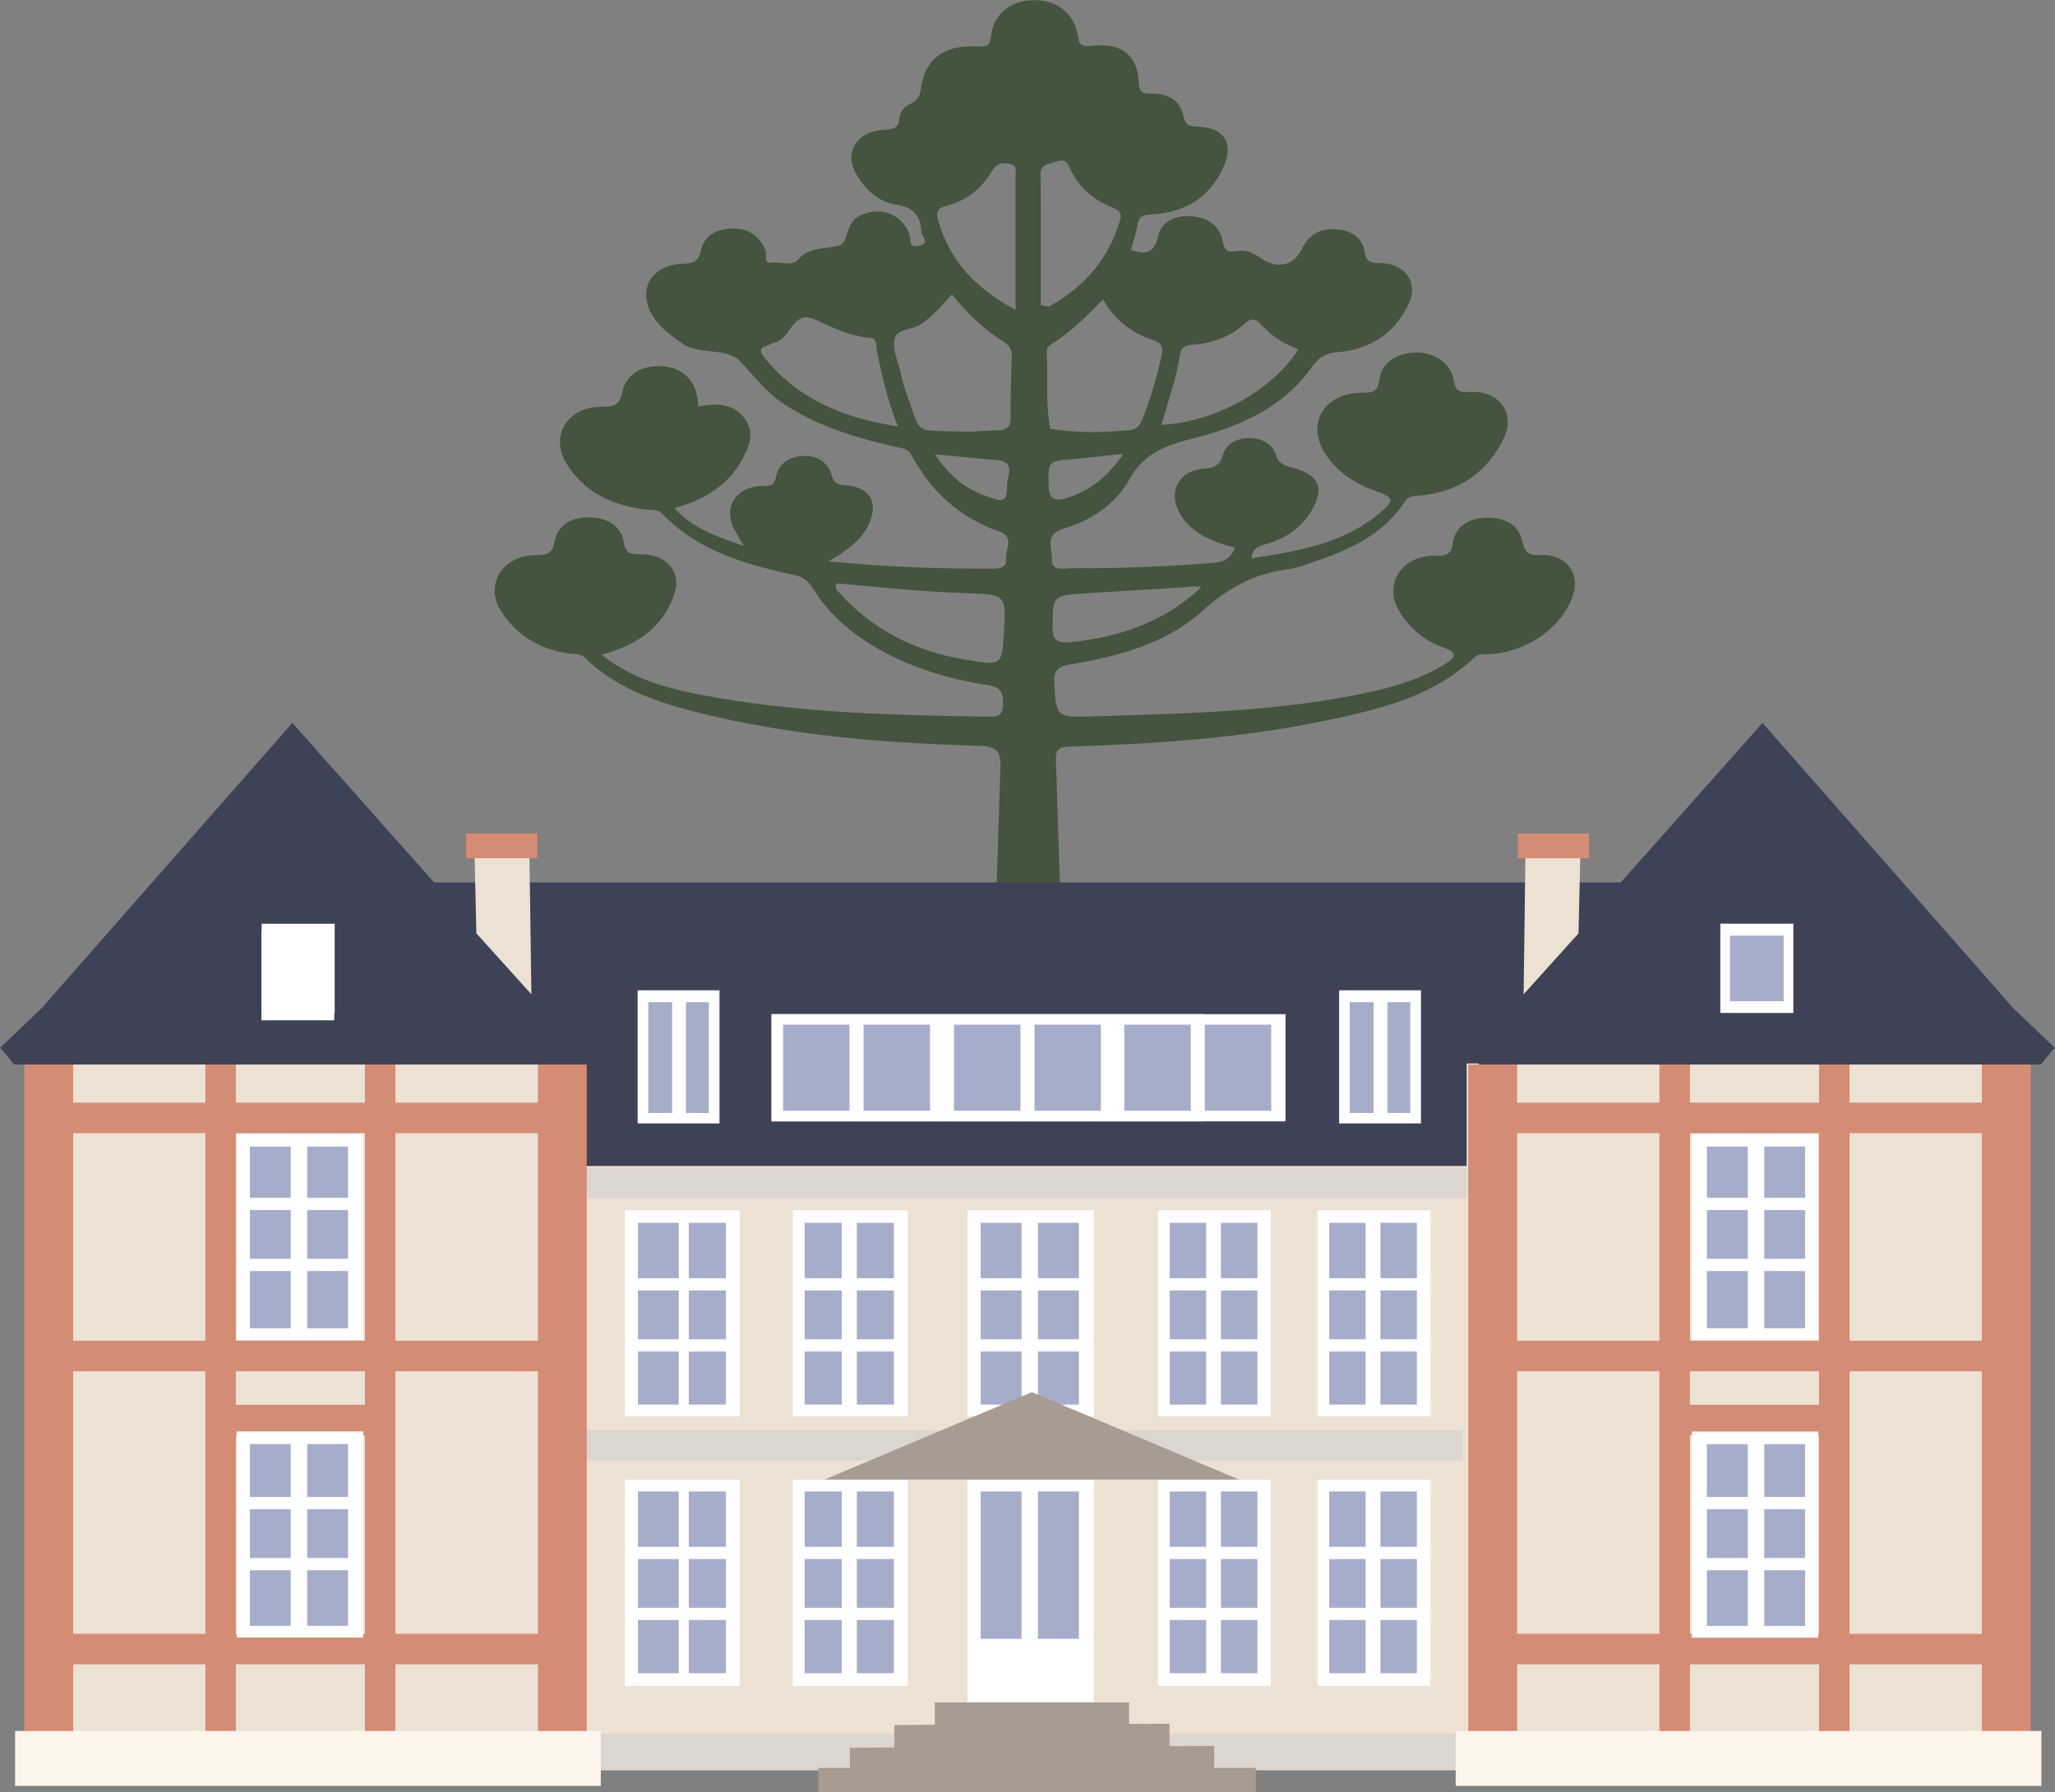 <svg xmlns="http://www.w3.org/2000/svg" xmlns:xlink="http://www.w3.org/1999/xlink" id="Calque_1" x="0px" y="0px" viewBox="0 0 180.02 157.01" style="enable-background:new 0 0 180.02 157.01;" xml:space="preserve"><rect x="0" y="0" width="180.02" height="157.01" fill="#808080" stroke="none"/><style type="text/css">	.st0{fill:none;stroke:#EDE1D4;stroke-miterlimit:10;}	.st1{fill:#EBF2EF;}	.st2{fill:#3E4256;}	.st3{fill:#EDE1D4;}	.st4{fill:none;stroke:#3E4256;stroke-width:0.665;stroke-miterlimit:10;}	.st5{fill:#114482;stroke:#3E4256;stroke-miterlimit:10;}	.st6{fill:none;stroke:#3E4256;stroke-width:1.201;stroke-miterlimit:10;}	.st7{fill:#E4836A;}	.st8{fill:#5D8550;}	.st9{fill:#636F9A;}	.st10{fill:#C7375E;}	.st11{fill:none;}	.st12{fill:#44543E;}	.st13{fill:#D48C75;}	.st14{fill:#DCD6D0;}	.st15{fill:none;stroke:#D48C75;stroke-width:4.011;stroke-miterlimit:10;}	.st16{fill:#FFFFFF;}	.st17{fill:#A6ADCB;}	.st18{fill:#A89B91;}	.st19{fill:#FDF4EB;}	.st20{fill:none;stroke:#3E4256;stroke-width:1.003;stroke-miterlimit:10;}	.st21{fill:#D1E0E0;}	.st22{fill:none;stroke:#3E4256;stroke-miterlimit:10;}	.st23{fill:#FFFFFF;stroke:#3E4256;stroke-width:0.665;stroke-miterlimit:10;}	.st24{fill:#FFFFFF;stroke:#3E4256;stroke-miterlimit:10;}	.st25{fill:none;stroke:#3E4256;stroke-width:0.75;stroke-miterlimit:10;}	.st26{opacity:0.02;}	.st27{fill:none;stroke:#D48C75;stroke-miterlimit:10;}	.st28{fill:none;stroke:#E4836A;stroke-width:3;stroke-miterlimit:10;}	.st29{fill:none;stroke:#FFFFFF;stroke-width:1.002;stroke-miterlimit:10;}	.st30{fill:none;stroke:#FFFFFF;stroke-miterlimit:10;}	.st31{fill:none;stroke:#FFFFFF;stroke-width:0.908;stroke-miterlimit:10;}	.st32{fill:none;stroke:#FFFFFF;stroke-width:0.708;stroke-miterlimit:10;}	.st33{fill:none;stroke:#3E4256;stroke-width:3.448;stroke-miterlimit:10;}	.st34{fill:none;stroke:#D48C75;stroke-width:36.864;stroke-miterlimit:10;}	.st35{opacity:0.6;fill:#3E4256;}	.st36{fill:none;stroke:#D48C75;stroke-width:12.19;stroke-miterlimit:10;}	.st37{fill:none;stroke:#3E4256;stroke-width:3.047;stroke-miterlimit:10;}	.st38{fill:none;stroke:#D48C75;stroke-width:14.763;stroke-miterlimit:10;}	.st39{fill:none;stroke:#EDE1D4;stroke-width:2;stroke-miterlimit:10;}	.st40{fill:#98D3F3;}	.st41{fill:#FFFFFF;stroke:#3E4256;stroke-width:0.345;stroke-miterlimit:10;}	.st42{fill:#312783;}	.st43{fill:#E30613;}	.st44{fill:#3E4256;stroke:#FFFFFF;stroke-width:0.079;stroke-miterlimit:10;}	.st45{fill:none;stroke:#3E4256;stroke-width:0.723;}	.st46{clip-path:url(#SVGID_00000094610166420759835830000006273350937394749116_);}	.st47{fill:none;stroke:#3E4256;stroke-width:0.75;}	.st48{fill:none;stroke:#3E4256;stroke-width:2.289;stroke-miterlimit:10;}	.st49{fill:none;stroke:#98D3F3;stroke-width:0.816;stroke-miterlimit:10;}	.st50{fill:none;stroke:#3E4256;stroke-width:0.684;}	.st51{fill:#D2DB57;}	.st52{fill:none;stroke:#3E4256;stroke-width:2.804;stroke-miterlimit:10;}	.st53{fill:none;stroke:#98D3F3;stroke-miterlimit:10;}	.st54{fill:none;stroke:#3E4256;stroke-width:0.837;}	.st55{opacity:0.3;}	.st56{fill:#97B244;}	.st57{fill:none;stroke:#0276B1;stroke-width:2.164;stroke-miterlimit:10;}	.st58{fill-rule:evenodd;clip-rule:evenodd;fill:#3E4256;}	.st59{fill:#FFFFFF;stroke:#3E4256;stroke-width:0.252;stroke-miterlimit:10;}	.st60{fill:#E4836A;stroke:#3E4256;stroke-width:0.252;stroke-miterlimit:10;}	.st61{fill:#EDE1D4;stroke:#3E4256;stroke-width:0.917;stroke-miterlimit:10;}	.st62{fill:#FFFFFF;stroke:#3E4256;stroke-width:0.232;stroke-miterlimit:10;}	.st63{fill:none;stroke:#3E4256;stroke-width:0.917;stroke-miterlimit:10;}	.st64{display:none;}	.st65{display:inline;}	.st66{clip-path:url(#SVGID_00000118373051294953926910000004222049494807400620_);}	.st67{fill:none;stroke:#FFFFFF;stroke-width:0.598;stroke-miterlimit:10;}	.st68{fill:none;stroke:#FFFFFF;stroke-width:1.196;stroke-miterlimit:10;}	.st69{fill:#FFFFFF;stroke:#EDE1D4;stroke-width:2.158;stroke-miterlimit:10;}	.st70{fill:#E4836A;stroke:#E4836A;stroke-width:2.393;stroke-miterlimit:10;}	.st71{fill:#E4836A;stroke:#FFFFFF;stroke-width:0.299;stroke-miterlimit:10;}	.st72{clip-path:url(#SVGID_00000054969763803043743820000009014204082706751392_);}	.st73{fill:none;stroke:#FFFFFF;stroke-width:2.661;stroke-linecap:round;stroke-linejoin:round;stroke-miterlimit:10;}	.st74{fill:none;stroke:#636F9A;stroke-width:2;stroke-miterlimit:10;}</style><g>	<g id="sMdC6m_00000120559539922793934300000002452919948717199543_">		<g>			<g>				<path class="st12" d="M52.68,57.35c3.14,2.46,6.68,3.18,10.23,3.79c7.74,1.33,15.58,1.51,23.43,1.64     c0.82,0.01,1.52,0.06,1.53-1.02c0.01-0.94-0.04-1.56-1.34-1.75c-3.6-0.54-7.01-1.61-10.09-3.46c-2.17-1.31-3.95-2.95-5.22-4.99     c-0.42-0.68-0.88-1.04-1.69-1.21c-4.33-0.91-8.47-2.15-11.5-5.34c-0.37-0.39-0.83-0.31-1.3-0.36c-3.06-0.33-5.55-1.52-7.1-4.03     c-1.49-2.41,0.07-5.02,3.11-4.99c1.17,0.01,1.55-0.21,1.77-1.26c0.33-1.58,1.65-2.35,3.37-2.29c1.67,0.05,2.85,1,3.18,2.55     c0.07,0.31,0.07,0.62,0.11,0.98c1.61-0.3,3.08-0.28,4.05,1.04c0.92,1.24,0.43,2.44-0.23,3.65c-1.22,2.23-3.28,3.48-5.9,4.21     c1.51,1.73,3.57,2.46,6.06,3.31c-0.41-0.72-0.64-1.11-0.85-1.51c-0.97-1.86,0.2-3.72,2.47-3.73c0.85,0,1.06-0.1,1.22-0.85     c0.23-1.12,1.17-1.76,2.43-1.79c1.28-0.03,2.16,0.63,2.45,1.74c0.18,0.66,0.47,0.77,1.19,0.83c2.08,0.15,2.85,1.39,2.15,3.18     c-0.61,1.54-1.93,2.5-3.63,3.48c4.95,0.5,9.61,0.66,14.29,0.64c0.61,0,1.33-0.03,1.26-0.79c-0.07-0.82,0.76-1.98-0.53-2.43     c-3.66-1.28-6.11-3.64-7.77-6.76c-0.29-0.54-0.8-0.55-1.31-0.67c-3.12-0.71-6.16-1.59-8.9-3.18c-0.3-0.17-0.59-0.36-0.88-0.54     c-1.57-1.02-2.63-2.44-3.86-3.75c-1.24-1.32-3.61-0.53-5.16-1.63c-0.99-0.71-1.95-1.4-2.56-2.42c-1.37-2.28-0.11-4.48,2.75-4.54     c1.02-0.02,1.31-0.36,1.48-1.13c0.31-1.39,1.45-1.95,2.87-1.95c1.38,0,2.29,0.7,2.8,1.89c0.17,0.38-0.24,1.25,0.56,1.1     c0.78-0.14,1.69,0.42,2.34-0.32c0.04-0.04,0.08-0.08,0.12-0.12c0.94-0.92,2.22-0.76,3.38-1.04c0.9-0.22,0.57-1.9,1.71-2.55     c1.77-1,3.88-0.3,4.52,1.6c0.13,0.39-0.16,1.12,0.76,0.96c1.13-0.2,0.28-0.86,0.26-1.27c-0.06-1.26-0.59-2.11-2.2-2.35     c-1.65-0.24-2.72-1.36-3.5-2.67c-1.08-1.81-0.01-3.7,2.26-3.86c0.83-0.06,1.46-0.03,1.51-1.02c0.03-0.53,0.43-1.03,0.99-1.28     c0.67-0.3,0.83-0.75,0.92-1.41c0.32-2.49,2.05-3.78,4.89-3.61c0.92,0.06,1.14-0.08,1.24-0.95c0.22-1.89,1.73-3.06,3.66-3.1     c2.06-0.04,3.58,1.08,3.92,3.03c0.13,0.75,0.19,1.08,1.25,0.96c2.63-0.29,4.01,0.83,4.11,3.26c0.04,0.84,0.33,0.95,1.14,0.93     c1.5-0.03,2.53,0.7,2.79,2.02c0.16,0.81,0.59,0.85,1.32,0.88c2.28,0.1,3.06,1.49,2.2,3.44c-1.17,2.69-3.29,4.1-6.43,4.25     c-0.73,0.04-1.04,0.25-1.14,0.92c-0.1,0.74-0.38,1.46-0.58,2.19c1.34,0.47,2.07,0.25,2.39-1.21c0.26-1.2,1.41-1.84,2.83-1.75     c1.46,0.08,2.5,0.76,2.8,2.08c0.17,0.72,0.23,1.18,1.3,0.97c0.72-0.14,1.46,0.18,2.12,0.65c1.4,0.99,2.89,0.59,3.55-0.83     c0.53-1.14,1.45-1.8,2.9-1.73c1.44,0.07,2.4,0.74,2.6,2.01c0.14,0.87,0.52,0.96,1.38,0.96c2.19,0.01,3.35,1.72,2.47,3.57     c-1.17,2.47-3.22,3.98-6.21,4.23c-1.05,0.09-1.67,0.44-2.24,1.26c-2.45,3.56-6.36,5.28-10.59,6.34c-2.37,0.6-4.2,1.33-5.4,3.51     c-1.14,2.08-3.24,3.6-5.76,4.34c-1.76,0.52-1,1.73-1.05,2.67c-0.06,1.13,1.05,0.8,1.72,0.8c4.16,0.03,8.32-0.13,12.47-0.47     c0.98-0.08,1.51-0.45,1.83-1.32c-2.08-0.58-4.03-1.32-4.96-3.29c-0.83-1.77,0.15-3.49,2.26-3.64c1.01-0.07,1.41-0.35,1.66-1.21     c0.29-1,1.25-1.46,2.32-1.46c1.07,0,2.01,0.47,2.32,1.46c0.24,0.77,0.65,0.92,1.52,1.15c1.99,0.53,2.69,1.52,1.88,3.22     c-0.8,1.68-2.16,2.8-4.05,3.39c-0.67,0.21-1.42,0.29-1.49,1.31c4.11-0.62,8.12-1.31,11.26-3.99c1.33-1.13,1.22-1.33-0.43-1.93     c-1.99-0.71-3.61-1.84-4.58-3.62c-1.35-2.48,0.27-4.93,3.32-4.96c0.99-0.01,1.49,0,1.64-1.17c0.19-1.47,1.46-2.29,3.15-2.36     c1.56-0.06,3.15,0.95,3.35,2.37c0.14,1,0.45,1.14,1.52,1.09c2.48-0.11,3.89,1.87,2.91,3.96c-1.39,2.95-3.77,4.77-7.38,5.11     c-0.52,0.05-0.99,0.01-1.34,0.55c-1.86,2.87-4.91,4.27-8.21,5.34c-0.61,0.2-1.23,0.47-1.86,0.54c-3.09,0.37-5.46,1.69-7.7,3.72     c-3.1,2.81-7.3,3.94-11.56,4.65c-1.19,0.2-1.41,0.65-1.36,1.61c0.16,3.02,0.14,3.03,3.5,2.93c8.31-0.26,16.65-0.4,24.78-2.27     c2.08-0.48,4.07-1.17,5.87-2.26c0.97-0.59,1.33-1-0.1-1.51c-1.71-0.61-2.99-1.75-3.86-3.21c-1.36-2.27,0.22-4.82,3.06-4.81     c1.06,0,1.52-0.04,1.67-1.15c0.2-1.49,1.47-2.19,3.06-2.19c1.5,0,2.71,0.63,3.01,2.04c0.2,0.93,0.43,1.29,1.63,1.23     c2.19-0.1,3.45,1.59,2.83,3.48c-0.91,2.8-3.96,4.99-7.23,5.2c-0.51,0.03-1.04-0.09-1.48,0.33c-3.53,3.39-8.26,4.51-13.02,5.5     c-7.33,1.53-14.8,2.03-22.29,2.27c-0.97,0.03-1.32,0.2-1.29,1.15c0.37,11.46,0.67,21.02,1.04,32.47     c0.04,1.08-0.31,1.42-1.48,1.35c-1.71-0.1-3.92,0.48-5.01-0.29c-1.02-0.72-0.27-2.83-0.23-4.32c0.24-10.17,0.49-18.44,0.82-28.6     c0.05-1.44-0.4-1.78-1.95-1.83c-7.79-0.22-15.54-0.83-23.12-2.57c-4.16-0.96-8.25-2.14-11.3-5.12c-0.44-0.43-0.96-0.33-1.47-0.4     c-2.63-0.39-4.62-1.66-5.93-3.74c-1.41-2.25,0.11-4.8,2.97-4.86c1.07-0.02,1.55-0.08,1.74-1.17c0.25-1.46,1.46-2.19,3.08-2.15     c1.58,0.05,2.78,0.75,3,2.24c0.14,0.99,0.66,1,1.54,1c2.3,0,3.57,1.64,2.82,3.62C58.06,54.89,55.93,56.49,52.68,57.35z      M105.18,51.57c-0.41-0.36-0.9-0.16-1.35-0.13c-2.83,0.17-5.66,0.35-8.5,0.52c-3.17,0.19-3.1,0.18-3.12,3.03     c-0.01,1.14,0.49,1.37,1.56,1.26c4.37-0.42,8.23-1.83,11.36-4.7c-0.05-0.07,0.2-0.31-0.15-0.2     C105.05,51.43,105.12,51.5,105.18,51.57z M83.39,25.78c-0.9,1.03-1.68,1.9-2.68,2.6c-0.77,0.54-2.22,0.4-2.37,1.38     c-0.14,0.9,0.32,1.89,0.54,2.83c0.13,0.58,0.26,1.16,0.47,1.72c1.44,3.92,0.53,3.33,4.96,3.5c1,0.04,2.01-0.11,3.02-0.11     c0.94,0,1.21-0.38,1.2-1.19c-0.02-1.72,0.04-3.44,0.1-5.16c0.02-0.57-0.07-1-0.66-1.37C86.19,28.87,84.72,27.46,83.39,25.78z      M96.62,26.23c-1.45,1.48-2.75,2.8-4.37,3.82c-0.3,0.19-0.57,0.4-0.55,0.77c0.09,2.25-0.11,4.5,0.3,6.74     c2.18,0.36,4.36,0.35,6.56,0.15c0.06-0.01,0.12-0.01,0.18-0.01c0.67-0.01,1.05-0.26,1.29-0.87c0.75-1.87,1.31-3.78,1.74-5.73     c0.15-0.67,0-1.07-0.82-1.33C99.05,29.15,97.63,27.98,96.62,26.23z M73.27,51.1c-0.2,0.49,0.09,0.65,0.27,0.84     c2.81,3.13,6.41,5.03,10.79,5.8c3.45,0.6,3.44,0.63,3.62-2.38c0.19-3.21,0.2-3.3-3.28-3.4C80.83,51.84,77.03,51.43,73.27,51.1z      M78.66,37.35c-0.95-2.38-1.42-4.53-1.86-6.69c-0.08-0.39,0.08-1-0.55-1.06c-1.76-0.16-3.23-0.84-4.77-1.58     c-2.15-1.03-2.16,1.83-3.76,2.01c-0.16,0.02-0.3,0.19-0.46,0.23c-0.75,0.18-0.72,0.53-0.33,1.02     C69.76,34.83,73.7,36.61,78.66,37.35z M101.74,37.21c4.7-0.21,9.74-3.03,12-6.62c-1.23-0.45-2.34-1.14-3.16-2.05     c-0.62-0.69-0.93-0.74-1.62-0.12c-1.23,1.09-2.77,1.67-4.48,1.77c-0.78,0.04-1.06,0.37-1.14,0.97     C103.06,33.18,102.33,35.12,101.74,37.21z M91.17,26.72c0.23,0.05,0.46,0.1,0.7,0.14c3.22-1.75,5.29-4.29,6.26-7.62     c0.23-0.79-0.36-0.92-0.88-1.14c-1.64-0.69-2.8-1.82-3.49-3.29c-0.28-0.59-0.44-0.94-1.23-0.65c-0.63,0.23-1.39,0.16-1.38,1.12     C91.2,19.09,91.17,22.9,91.17,26.72z M88.96,27.14c0-4.21,0-7.97,0-11.73c0-0.45,0.2-0.98-0.64-1.09     c-0.69-0.08-1.09,0.09-1.42,0.66c-0.87,1.48-2.16,2.58-3.97,3.04c-0.87,0.22-0.93,0.64-0.74,1.31     C83.14,22.59,85.16,25.11,88.96,27.14z M98.41,39.75c-1,0.11-1.64,0.18-2.27,0.25c-0.65,0.07-1.3,0.15-1.95,0.2     c-2.43,0.19-2.37,0.18-2.33,2.34c0.02,1.18,0.56,1.43,1.65,1.07C95.53,42.96,97.05,41.75,98.41,39.75z M81.9,39.8     c1.2,1.79,2.53,2.93,4.33,3.6c1.82,0.68,1.95,0.63,2.01-1.12c0.03-0.74,0.72-1.81-0.89-1.97C85.66,40.15,83.96,40,81.9,39.8z"></path>			</g>		</g>	</g>	<rect x="30.81" y="77.3" class="st2" width="116.03" height="27.09"></rect>	<polygon class="st3" points="128.48,93.16 128.48,102.14 49.75,102.14 49.75,93.16 2.2,93.16 2.2,152.34 43.4,152.34 49.75,152.34   128.48,152.34 132.92,152.34 176.04,152.34 176.04,93.16  "></polygon>	<path class="st2" d="M51.5,91.8l-3.7-3.5L25.65,63.37v-0.08l-0.04,0.04l-0.04-0.04v0.08L3.66,88.3L0,91.8  c0.04-0.03,1.23,1.45,1.23,1.45h49.21C50.44,93.25,51.47,91.77,51.5,91.8z"></path>	<rect x="17.99" y="93.25" class="st13" width="2.67" height="59.09"></rect>	<rect x="31.97" y="93.25" class="st13" width="2.67" height="59.09"></rect>	<rect x="4.42" y="117.45" class="st13" width="44.55" height="2.67"></rect>	<rect x="50.2" y="125.29" class="st14" width="77.91" height="2.67"></rect>	<rect x="50.74" y="151.87" class="st14" width="77.91" height="3.21"></rect>	<rect x="50.2" y="102.3" class="st14" width="78.28" height="2.67"></rect>	<rect x="4.42" y="96.59" class="st13" width="44.55" height="2.67"></rect>	<rect x="19.02" y="123.06" class="st13" width="14.18" height="2.67"></rect>	<rect x="4.42" y="143.12" class="st13" width="44.55" height="2.67"></rect>	<rect x="2.13" y="93.25" class="st13" width="4.28" height="59.09"></rect>	<rect x="22.92" y="80.92" class="st16" width="6.4" height="7.82"></rect>	<rect x="23.77" y="81.95" class="st17" width="4.7" height="5.74"></rect>	<rect x="55.86" y="86.75" class="st16" width="7.17" height="11.66"></rect>	<rect x="20.73" y="99.32" class="st16" width="11.08" height="18.06"></rect>	<rect x="21.89" y="100.44" class="st17" width="3.58" height="15.92"></rect>	<rect x="26.91" y="100.44" class="st17" width="3.58" height="15.92"></rect>	<rect x="54.73" y="106.01" class="st16" width="10.07" height="18.06"></rect>	<rect x="55.88" y="107.12" class="st17" width="3.58" height="15.92"></rect>	<rect x="60.34" y="107.12" class="st17" width="3.25" height="15.92"></rect>	<rect x="69.45" y="106.01" class="st16" width="10.07" height="18.06"></rect>	<rect x="70.49" y="107.12" class="st17" width="3.25" height="15.92"></rect>	<rect x="75.06" y="107.12" class="st17" width="3.25" height="15.92"></rect>	<rect x="84.75" y="106.01" class="st16" width="11.08" height="18.06"></rect>	<rect x="85.91" y="107.12" class="st17" width="3.58" height="15.92"></rect>	<rect x="90.93" y="107.12" class="st17" width="3.58" height="15.92"></rect>	<rect x="101.44" y="106.01" class="st16" width="9.89" height="18.06"></rect>	<rect x="102.47" y="107.12" class="st17" width="3.19" height="15.92"></rect>	<rect x="106.96" y="107.12" class="st17" width="3.19" height="15.92"></rect>	<rect x="115.42" y="106.01" class="st16" width="9.89" height="18.06"></rect>	<rect x="116.44" y="107.12" class="st17" width="3.19" height="15.92"></rect>	<rect x="120.93" y="107.12" class="st17" width="3.19" height="15.92"></rect>	<rect x="54.73" y="129.63" class="st16" width="10.07" height="18.06"></rect>	<rect x="69.45" y="129.63" class="st16" width="10.07" height="18.06"></rect>	<rect x="84.75" y="129.63" class="st16" width="11.08" height="22.45"></rect>	<rect x="101.44" y="129.63" class="st16" width="9.89" height="18.06"></rect>	<rect x="115.42" y="129.63" class="st16" width="9.89" height="18.06"></rect>	<rect x="20.73" y="125.39" class="st16" width="11.08" height="18.06"></rect>	<rect x="21.89" y="126.5" class="st17" width="3.58" height="15.92"></rect>	<rect x="26.91" y="126.5" class="st17" width="3.58" height="15.92"></rect>	<rect x="67.59" y="88.84" class="st16" width="37.84" height="9.39"></rect>	<rect x="60.09" y="87.79" class="st17" width="2" height="9.71"></rect>	<rect x="56.79" y="87.79" class="st17" width="2.09" height="9.71"></rect>	<rect x="117.31" y="86.75" class="st16" width="7.17" height="11.66"></rect>	<rect x="121.54" y="87.79" class="st17" width="2" height="9.71"></rect>	<rect x="118.24" y="87.79" class="st17" width="2.09" height="9.71"></rect>	<rect x="67.59" y="88.84" class="st16" width="45.02" height="9.39"></rect>	<rect x="47.12" y="93.25" class="st13" width="4.28" height="59.09"></rect>	<rect x="21.15" y="104.93" class="st16" width="9.82" height="1.07"></rect>	<rect x="21.15" y="110.27" class="st16" width="9.82" height="1.07"></rect>	<rect x="55.3" y="111.97" class="st16" width="8.93" height="1.07"></rect>	<rect x="55.3" y="117.32" class="st16" width="8.93" height="1.07"></rect>	<rect x="70.02" y="111.97" class="st16" width="8.93" height="1.07"></rect>	<rect x="70.02" y="117.32" class="st16" width="8.93" height="1.07"></rect>	<rect x="85.38" y="111.97" class="st16" width="9.82" height="1.07"></rect>	<rect x="85.38" y="117.32" class="st16" width="9.82" height="1.07"></rect>	<rect x="102" y="111.97" class="st16" width="8.77" height="1.07"></rect>	<rect x="102" y="117.32" class="st16" width="8.77" height="1.07"></rect>	<rect x="115.98" y="111.97" class="st16" width="8.77" height="1.07"></rect>	<rect x="115.98" y="117.32" class="st16" width="8.77" height="1.07"></rect>	<rect x="55.88" y="130.65" class="st17" width="3.58" height="15.92"></rect>	<rect x="60.34" y="130.65" class="st17" width="3.25" height="15.92"></rect>	<rect x="70.49" y="130.65" class="st17" width="3.25" height="15.92"></rect>	<rect x="75.06" y="130.65" class="st17" width="3.25" height="15.92"></rect>	<rect x="85.91" y="130.65" class="st17" width="3.58" height="12.91"></rect>	<rect x="90.93" y="130.65" class="st17" width="3.58" height="12.91"></rect>	<rect x="102.47" y="130.65" class="st17" width="3.19" height="15.92"></rect>	<rect x="106.96" y="130.65" class="st17" width="3.19" height="15.92"></rect>	<rect x="116.44" y="130.65" class="st17" width="3.19" height="15.92"></rect>	<rect x="120.93" y="130.65" class="st17" width="3.19" height="15.92"></rect>	<rect x="55.3" y="135.5" class="st16" width="8.93" height="1.07"></rect>	<rect x="55.3" y="140.84" class="st16" width="8.93" height="1.07"></rect>	<rect x="70.02" y="135.5" class="st16" width="8.93" height="1.07"></rect>	<rect x="70.02" y="140.84" class="st16" width="8.93" height="1.07"></rect>	<rect x="102" y="135.5" class="st16" width="8.77" height="1.07"></rect>	<rect x="102" y="140.84" class="st16" width="8.77" height="1.07"></rect>	<rect x="115.98" y="135.5" class="st16" width="8.77" height="1.07"></rect>	<rect x="115.98" y="140.84" class="st16" width="8.77" height="1.07"></rect>	<rect x="21.15" y="131.13" class="st16" width="9.82" height="1.07"></rect>	<rect x="21.15" y="136.48" class="st16" width="9.82" height="1.07"></rect>	<rect x="68.6" y="89.76" class="st17" width="5.82" height="7.54"></rect>	<rect x="75.65" y="89.76" class="st17" width="5.82" height="7.54"></rect>	<rect x="83.57" y="89.76" class="st17" width="5.82" height="7.54"></rect>	<rect x="90.62" y="89.76" class="st17" width="5.82" height="7.54"></rect>	<rect x="98.49" y="89.76" class="st17" width="5.82" height="7.54"></rect>	<rect x="105.54" y="89.76" class="st17" width="5.82" height="7.54"></rect>	<polygon class="st3" points="41.54,73.38 46.36,73.38 46.55,87.1 41.73,81.76  "></polygon>	<rect x="40.83" y="73.01" class="st13" width="6.23" height="2.17"></rect>	<path class="st2" d="M128.51,91.8l3.7-3.5l22.15-24.93v-0.08l0.04,0.04l0.04-0.04v0.08l21.91,24.93l3.66,3.5  c-0.04-0.03-1.23,1.45-1.23,1.45h-49.21C129.57,93.25,128.55,91.77,128.51,91.8z"></path>	<rect x="159.35" y="93.25" class="st13" width="2.67" height="59.09"></rect>	<rect x="145.37" y="93.25" class="st13" width="2.67" height="59.09"></rect>	<rect x="131.05" y="117.45" class="st13" width="44.55" height="2.67"></rect>	<rect x="131.05" y="96.59" class="st13" width="44.55" height="2.67"></rect>	<rect x="146.81" y="123.06" class="st13" width="14.18" height="2.67"></rect>	<rect x="131.05" y="143.12" class="st13" width="44.55" height="2.67"></rect>	<rect x="173.61" y="93.25" class="st13" width="4.28" height="59.09"></rect>			<rect x="150.7" y="80.92" transform="matrix(-1 -4.718416e-11 4.718416e-11 -1 307.799 169.653)" class="st16" width="6.4" height="7.82"></rect>			<rect x="151.55" y="81.95" transform="matrix(-1 -4.798840e-11 4.798840e-11 -1 307.799 169.653)" class="st17" width="4.7" height="5.74"></rect>			<rect x="148.2" y="99.32" transform="matrix(-1 -4.465596e-11 4.465596e-11 -1 307.481 216.714)" class="st16" width="11.08" height="18.06"></rect>			<rect x="154.55" y="100.44" transform="matrix(-1 -4.573998e-11 4.573998e-11 -1 312.681 216.792)" class="st17" width="3.58" height="15.92"></rect>			<rect x="149.52" y="100.44" transform="matrix(-1 -4.624802e-11 4.624802e-11 -1 302.624 216.792)" class="st17" width="3.58" height="15.92"></rect>			<rect x="148.2" y="125.39" transform="matrix(-1 -4.596913e-11 4.596913e-11 -1 307.481 268.85)" class="st16" width="11.08" height="18.06"></rect>			<rect x="154.55" y="126.5" transform="matrix(-1 -4.624802e-11 4.624802e-11 -1 312.681 268.929)" class="st17" width="3.58" height="15.92"></rect>			<rect x="149.52" y="126.5" transform="matrix(-1 -4.599400e-11 4.599400e-11 -1 302.624 268.929)" class="st17" width="3.58" height="15.92"></rect>	<rect x="128.62" y="93.25" class="st13" width="4.28" height="59.09"></rect>	<rect x="149.04" y="104.93" class="st16" width="9.82" height="1.07"></rect>	<rect x="149.04" y="110.27" class="st16" width="9.82" height="1.07"></rect>	<rect x="149.04" y="131.13" class="st16" width="9.82" height="1.07"></rect>	<rect x="149.04" y="136.48" class="st16" width="9.82" height="1.07"></rect>	<polygon class="st3" points="138.47,73.38 133.65,73.38 133.47,87.1 138.28,81.76  "></polygon>			<rect x="132.96" y="73.01" transform="matrix(-1 -4.324686e-11 4.324686e-11 -1 272.153 148.195)" class="st13" width="6.23" height="2.17"></rect>	<polygon class="st18" points="72.24,129.61 90.39,121.95 108.54,129.61  "></polygon>	<rect x="1.32" y="151.63" class="st19" width="51.31" height="4.81"></rect>	<rect x="127.52" y="151.63" class="st19" width="51.31" height="4.81"></rect>	<rect x="81.89" y="149.13" class="st18" width="17.02" height="2.14"></rect>			<rect x="78.34" y="151.05" transform="matrix(1 -4.882754e-03 4.882754e-03 1 -0.742 0.443)" class="st18" width="24.11" height="2.14"></rect>			<rect x="74.45" y="153.02" transform="matrix(1 -4.882754e-03 4.882754e-03 1 -0.751 0.443)" class="st18" width="31.91" height="2.14"></rect>	<rect x="71.69" y="154.87" class="st18" width="38.32" height="2.14"></rect>	<rect x="22.9" y="81.46" class="st16" width="6.38" height="7.92"></rect></g><g>	<rect x="-277.03" y="-0.69" class="st11" width="322.43" height="83.93"></rect></g></svg>